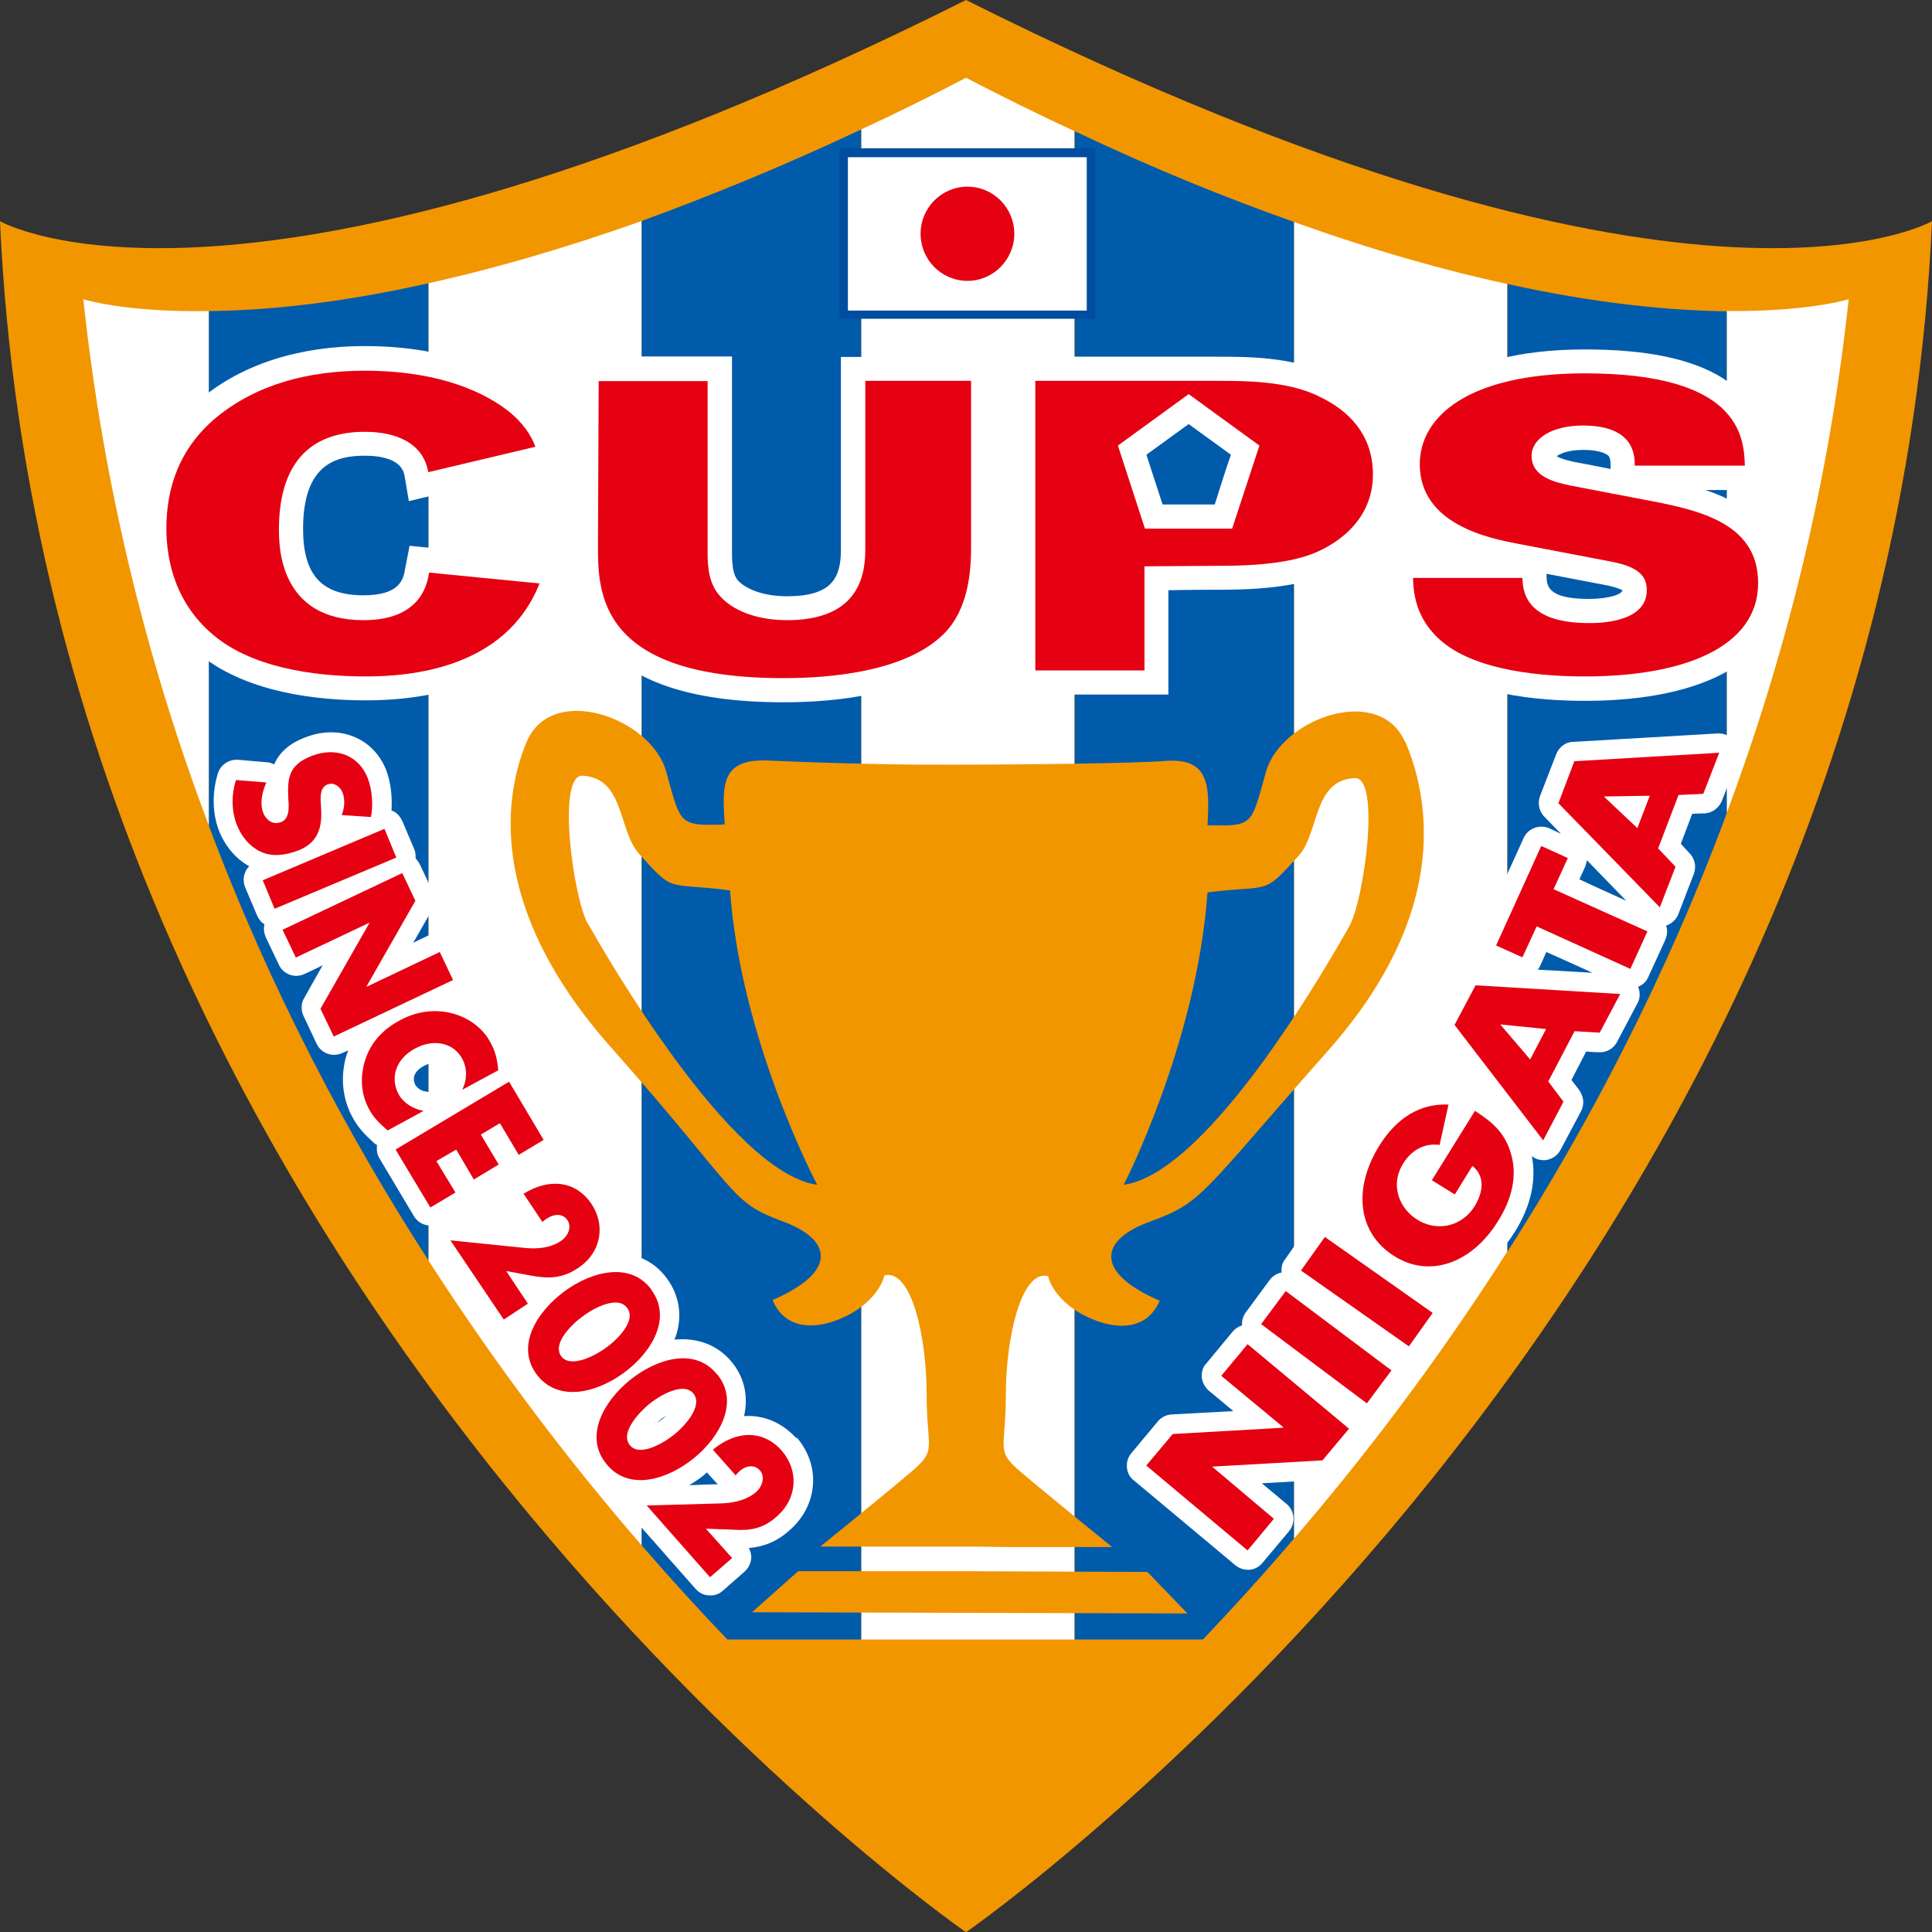<?xml version="1.0" encoding="UTF-8"?>
<svg id="_レイヤー_1" data-name="レイヤー 1" xmlns="http://www.w3.org/2000/svg" width="80" height="80.01" viewBox="0 0 80 80.01">
  <rect x="0" y="0" width="80" height="80.01" fill="#333333" stroke="none"/>
  <defs>
    <style>
      .cls-1 {
        fill: #004da0;
      }

      .cls-2 {
        fill: #005bab;
      }

      .cls-3 {
        fill: #fff;
      }

      .cls-4 {
        fill: none;
      }

      .cls-5 {
        fill: #f29600;
      }

      .cls-6 {
        fill: #e50012;
      }
    </style>
  </defs>
  <path class="cls-5" d="M40,0C10.07,14.99,0,9.16,0,9.16c2.01,44.56,40,70.85,40,70.85h0s37.99-26.29,40-70.85c0,0-10.07,5.83-40-9.16Z"/>
  <path class="cls-3" d="M17.74,11.73v40.46c2.92,4.54,5.96,8.49,8.83,11.8V9.15c-3.31,1.18-6.26,2.01-8.83,2.58Z"/>
  <path class="cls-3" d="M3.45,12.39c.85,7.95,2.72,15.24,5.2,21.8V12.88c-3.5.06-5.2-.49-5.2-.49Z"/>
  <path class="cls-3" d="M53.58,9.19v54.52c2.88-3.34,5.92-7.32,8.83-11.88V11.76c-2.58-.56-5.52-1.38-8.83-2.57Z"/>
  <path class="cls-3" d="M76.55,12.39s-1.65.52-5.05.49v20.79c2.4-6.44,4.22-13.54,5.05-21.28Z"/>
  <path class="cls-3" d="M40,3.22c-1.49.78-2.94,1.49-4.34,2.14v62.53h8.83V5.43c-1.45-.67-2.95-1.41-4.49-2.21Z"/>
  <path class="cls-2" d="M8.65,12.88v21.32c2.54,6.77,5.73,12.78,9.09,17.99V11.73c-3.8.85-6.82,1.13-9.09,1.15Z"/>
  <path class="cls-2" d="M26.57,9.15v54.84c1.22,1.41,2.41,2.71,3.55,3.9h5.54V5.36c-3.29,1.55-6.33,2.78-9.09,3.79Z"/>
  <path class="cls-2" d="M44.5,5.43v62.46h5.31c1.2-1.27,2.47-2.65,3.77-4.18V9.19c-2.77-.98-5.8-2.2-9.08-3.76Z"/>
  <path class="cls-2" d="M71.5,12.89c-2.25-.03-5.27-.29-9.08-1.13v40.07c3.37-5.27,6.55-11.34,9.08-18.15V12.89Z"/>
  <path class="cls-4" d="M40,80.01S2.01,53.72,0,9.16C0,9.16,10.07,14.99,40,0c29.93,14.99,40,9.16,40,9.16-2.01,44.56-40,70.85-40,70.85h0Z"/>
  <path class="cls-3" d="M34.82,14.77v8c0,1.16-.38,1.92-2.23,1.92-.89,0-1.65-.25-2.03-.65-.18-.21-.25-.54-.25-1.15v-8.13h-6.54l-.02,7.83c0,.21,0,.44,0,.69l-6.79-.68-.18.92c-.07.46-.21,1.13-1.73,1.13-1.73,0-2.5-.84-2.5-2.75,0-2.68,1.36-3.03,2.56-3.03.68,0,1.52.15,1.64.82l.18,1.06,6.58-1.57-.4-1.06c-.28-.72-.77-1.37-1.48-1.93-1.57-1.21-3.82-1.86-6.52-1.86s-5.07.74-6.8,2.19c-1.6,1.34-2.41,3.13-2.41,5.33,0,1.54.44,3.73,2.47,5.33,1.93,1.5,4.75,1.82,6.78,1.82,4.15,0,6.97-1.55,8.14-4.47l.46-1.18c.1,2.16.97,5.73,8.68,5.73,2.29,0,5.39-.34,7.18-1.97,1.04-.9,1.58-2.39,1.58-4.39v-7.94h-6.38Z"/>
  <path class="cls-3" d="M70.64,20.29h2.64l-.02-1.02c-.06-3.24-2.55-4.8-7.62-4.8-5.61,0-7.72,2.32-7.84,4.56-.19-1.57-1.19-2.82-2.83-3.56-1.53-.7-3.32-.7-4.64-.7h-8.46v13.99h6.51v-4.32c.87-.02,1.93-.02,1.93-.02.99,0,3.03,0,4.45-.58.7-.28,2.98-1.4,3.07-4.07.22,1.74,1.53,2.67,2.78,3.16h-3.14l.05,1.09c.02.58.08,2.13,1.59,3.35,1.64,1.36,4.46,1.65,6.52,1.65,5.12,0,8.17-1.81,8.17-4.87,0-2.27-1.52-3.3-3.18-3.86ZM65.79,24.8c-1.71,0-1.73-.55-1.75-.9v-.14c1.14.22,2.56.49,2.56.49.36.08.52.16.58.19,0,.15-.5.36-1.4.36ZM65.56,18.63c.74,0,.98.19,1.04.24.08.1.09.24.09.41v.14c-.72-.15-1.44-.28-1.44-.28-.16-.03-.61-.13-.79-.25.11-.08.43-.26,1.09-.26ZM47.47,18.83c.56-.41,1.18-.86,1.75-1.27.56.41,1.19.86,1.75,1.27-.23.65-.46,1.4-.67,2.06h-2.16c-.22-.66-.45-1.4-.67-2.06Z"/>
  <path class="cls-6" d="M17.73,19.54c-.21-1.21-1.35-1.66-2.62-1.66-2.72,0-3.56,1.85-3.56,4.04,0,.73.03,3.76,3.5,3.76,2.38,0,2.64-1.5,2.72-1.97l4.57.45c-1.41,3.56-5.41,3.85-7.2,3.85-1.58,0-4.36-.2-6.15-1.59-1.78-1.39-2.1-3.3-2.1-4.55,0-1.64.52-3.29,2.05-4.57,1.67-1.38,3.81-1.95,6.17-1.95,2.62,0,4.62.66,5.9,1.64.66.52.99,1.05,1.16,1.51l-4.43,1.05Z"/>
  <path class="cls-6" d="M29.3,15.77v7.12c0,.65.07,1.32.53,1.81.6.66,1.65.98,2.76.98,2.86,0,3.24-1.72,3.24-2.91v-7h4.38v6.94c0,1.33-.25,2.77-1.26,3.66-1.56,1.42-4.47,1.71-6.5,1.71-7.66,0-7.69-3.53-7.69-5.48l.03-6.82h4.53Z"/>
  <path class="cls-6" d="M63.04,23.94c.02.48.07,1.86,2.75,1.86.38,0,2.4,0,2.4-1.36,0-.57-.32-.95-1.4-1.17l-3.97-.76c-1.13-.22-4.03-.78-4.03-3.29,0-1.95,1.98-3.76,6.84-3.76,6.32,0,6.59,2.55,6.62,3.82h-4.56c0-.36.03-1.66-2.14-1.66-1.3,0-2.13.55-2.13,1.25,0,.89.98,1.1,1.63,1.24l3.03.58c2.16.41,4.72.91,4.72,3.45,0,2.67-3.1,3.87-7.17,3.87-1.68,0-4.41-.2-5.89-1.42-1.18-.97-1.21-2.15-1.23-2.66h4.51Z"/>
  <path class="cls-6" d="M54.55,16.38c-1.32-.61-2.97-.61-4.22-.61h-7.46v11.99h4.52v-4.31l2.92-.02c.87,0,2.82,0,4.09-.52.63-.25,2.45-1.16,2.45-3.27,0-1.56-.92-2.63-2.29-3.25ZM51.02,21.89h-3.61l-1.12-3.44,2.93-2.13,2.93,2.13-1.13,3.44Z"/>
  <polygon class="cls-5" points="39.94 65.06 33.05 65.06 31.14 66.76 49.17 66.81 47.51 65.09 39.94 65.06"/>
  <path class="cls-5" d="M58.18,30.72c-1.07-2.43-5.13-.97-5.76,1.24-.62,2.21-.5,2.26-2.42,2.21.1-1.7.05-2.8-1.76-2.66-1.01.09-6.07.17-10.38.15-3.17-.03-6.1-.17-6.1-.17-1.87-.06-1.87.96-1.75,2.65-1.93.06-1.81,0-2.43-2.21-.62-2.19-4.69-3.67-5.76-1.24-.87,2.04-1.81,6.73,3.5,12.7,5.31,5.99,4.85,6.35,7.05,7.17,2.12.76,2.32,2.11-.38,3.27.67,1.59,2.48,1.08,3.5.41,1.01-.69,1.13-1.43,1.13-1.43,1.13-.28,1.75,2.58,1.75,4.9s.45,2.31-.62,3.22c-1.07.91-3.78,3.11-3.78,3.11h6.04l1.86.02h4.18s-2.7-2.19-3.77-3.1c-1.08-.91-.63-.91-.63-3.22s.63-5.18,1.75-4.9c0,0,.12.73,1.12,1.41,1.02.67,2.83,1.18,3.5-.39-2.71-1.17-2.51-2.52-.39-3.28,2.2-.81,2.04-1.07,7.35-7.06,5.3-5.98,4.07-10.78,3.21-12.81ZM24.35,38.27c-.61-1.06-1.32-6.21-.22-6.15,1.73.1,1.47,2.26,2.32,3.22,1.51,1.69,1.12,1.18,3.78,1.53.45,6.26,3.61,12.19,3.61,12.19-3.62-.5-8.86-9.7-9.48-10.79ZM55.87,38.36c-.62,1.08-5.72,10.19-9.34,10.7,0,0,3.02-5.84,3.47-12.11,2.65-.33,2.25.17,3.78-1.52.85-.96.59-3.13,2.31-3.21,1.1-.08.39,5.07-.22,6.14Z"/>
  <path class="cls-3" d="M32.98,59.56c-.6-.66-1.37-.98-2.17-.92.18-.79.03-1.58-.5-2.23h0c-.59-.73-1.45-1.03-2.38-.94.08-.2.14-.41.17-.62.1-.69-.07-1.35-.49-1.92-.52-.71-1.3-1.06-2.17-1.05.3-.78.23-1.68-.3-2.45-.7-1.06-1.86-1.43-3.05-1.06l.81-.49c.38-.23.5-.73.28-1.1l-1.44-2.4c-.09-.15-.2-.26-.34-.32-.05-.48-.18-.91-.39-1.3-.39-.71-1.05-1.25-1.84-1.52.16-.09.26-.23.33-.41.07-.19.06-.41-.03-.61l-.55-1.15c-.19-.4-.66-.57-1.06-.39,0,0-.48.22-.75.36.36-.64.78-1.36.78-1.36.08-.13.11-.27.11-.4s-.03-.24-.08-.35l-.54-1.15c-.05-.09-.11-.16-.17-.24,0-.12,0-.24-.05-.36l-.5-1.18c-.1-.21-.24-.37-.45-.44.04-.56-.03-1.16-.21-1.65-.52-1.35-1.94-1.93-3.35-1.38-.73.27-1.1.68-1.3,1.12-.08-.03-.15-.07-.23-.08l-1.27-.11c-.38-.02-.72.21-.83.57-.24.79-.23,1.63.04,2.35.26.66.7,1.18,1.26,1.49-.07.08-.14.16-.17.26-.08.19-.08.41,0,.61l.5,1.18c.07.15.17.28.3.35-.04.19-.02.36.05.53l.55,1.15c.18.4.67.57,1.06.38,0,0,.48-.22.75-.36-.37.65-.77,1.37-.77,1.37-.08.12-.1.26-.1.39,0,.12.03.23.08.34l.54,1.15c.19.4.66.57,1.07.38l.23-.1c0,.06-.03.1-.05.15-.28.9-.19,1.84.24,2.62.25.46.54.74.88,1.05.04.04.08.07.13.09-.02.2,0,.39.1.55l1.43,2.4c.23.38.72.5,1.1.27l1.03-.6c.17-.1.28-.27.35-.44.14,0,.29-.03.42-.11l1.03-.62c.13-.07.22-.18.3-.3.06,0,.12,0,.18,0-.1.05-.18.11-.28.15-.18.13-.31.3-.36.51,0,.06-.01.11-.01.17,0,.16.04.31.12.45,0,0,.48.7.66.98-.67-.06-2.93-.3-2.93-.3-.31-.02-.61.12-.77.39-.16.27-.15.6.02.86l2.21,3.28c.12.18.3.3.51.34.14.03.28.02.41-.03-.11.7.04,1.38.47,1.97.6.81,1.52,1.15,2.54,1.03-.11.27-.19.55-.22.82-.07.69.13,1.36.57,1.9.42.52.95.82,1.57.93-.04.09-.06.2-.06.29,0,.19.06.38.2.54l2.61,2.96c.15.16.34.26.55.26.22.02.42-.05.58-.2l.9-.79c.17-.16.27-.38.27-.6,0-.13-.05-.25-.1-.37.55-.05,1.12-.22,1.7-.75.64-.56.96-1.31.96-2.06,0-.62-.23-1.25-.69-1.78ZM18.21,45.57c-.12-.18-.31-.33-.55-.37-.19-.01-.38-.14-.46-.27-.06-.13-.08-.25-.05-.37.05-.16.19-.31.4-.42.22-.12.44-.16.62-.11.11.04.19.1.26.22.09.16.09.35,0,.51-.12.22-.12.48-.03.7l-.2.12ZM27.2,58.93c.06-.06.12-.12.19-.18.07-.05.15-.1.21-.14-.06.06-.13.11-.2.17-.07.06-.14.1-.2.15ZM24.83,54.99c-.07.06-.13.11-.2.17-.08.05-.15.1-.22.15.07-.07.14-.11.2-.17.07-.05.15-.1.22-.14ZM29.21,61.02s.04-.03.06-.05c.16.18.34.37.45.49-.25,0-.7.02-1.18.04.23-.14.46-.29.68-.48Z"/>
  <path class="cls-3" d="M71.83,30.7c-.16-.22-.43-.34-.69-.33l-6,.35c-.31,0-.59.22-.7.51l-.67,1.73c-.11.3-.04.63.17.85l.7.72-.48-.23c-.41-.18-.89,0-1.07.4l-1.87,4.12c-.18.4,0,.87.4,1.06l.39.18-.87-.05c-.3-.02-.6.15-.75.43l-.87,1.64c-.15.28-.12.61.07.86l1.79,2.33c-.16-.07-.32-.08-.47-.05-.09.03-.18.07-.26.11-.02-.02-.02-.06-.03-.08-.14-.19-.36-.3-.6-.32-1.43-.07-2.7.66-3.58,2.07-.85,1.35-1.04,2.77-.6,3.93l-.54-.37c-.17-.13-.38-.17-.6-.14-.2.04-.39.16-.52.34l-.97,1.39c-.13.16-.16.35-.14.54-.19.04-.36.14-.48.29l-1.01,1.37c-.12.17-.16.35-.15.53-.15.05-.29.14-.39.26l-1.09,1.32c-.13.13-.19.31-.19.51v.06c.03.21.13.41.29.55,0,0,.54.45,1.02.85-1.26.07-2.56.14-2.56.14-.22.01-.43.12-.57.29l-1.09,1.31c-.13.15-.19.33-.19.52,0,.23.09.46.29.61l4.2,3.51c.17.14.37.2.59.19.2-.01.4-.12.54-.29l1.1-1.31c.12-.15.18-.34.18-.51,0-.22-.09-.45-.28-.61,0,0-.54-.45-1.03-.86,1.27-.07,2.58-.15,2.58-.15.22,0,.41-.11.57-.27l1.08-1.32c.13-.14.19-.32.19-.52v-.07c0-.06-.02-.12-.04-.18.24,0,.48-.11.63-.32l1.03-1.37c.12-.16.17-.38.14-.58,0-.03,0-.06-.02-.08h.07c.2-.04.4-.16.52-.33l.99-1.39c.25-.36.16-.86-.19-1.12l-.67-.47c1.34.02,2.67-.77,3.59-2.23.66-1.06.91-2.13.71-3.15.15.13.35.18.55.17.27-.03.51-.18.64-.43l.85-1.6c.06-.12.09-.25.09-.37,0-.16-.06-.34-.16-.49,0,0-.16-.22-.33-.43.21-.4.4-.77.61-1.18.27.03.52.03.52.03.31.02.61-.14.76-.43l.85-1.61c.11-.2.11-.45.02-.67.18-.07.33-.2.42-.4l.71-1.55c.04-.11.07-.22.07-.34,0-.08-.01-.16-.04-.24.22-.08.41-.24.5-.46l.65-1.69c.03-.09.05-.19.05-.29,0-.2-.08-.4-.22-.55,0,0-.19-.2-.37-.4.16-.42.31-.81.47-1.24.26-.02.52-.02.52-.02.32-.02.59-.23.71-.52l.66-1.69c.03-.1.04-.19.04-.29,0-.17-.04-.33-.14-.47ZM67.34,37.3c-.66-.3-1.46-.66-1.94-.89.12-.27.25-.55.25-.55.03-.08.04-.16.06-.24l1.63,1.68ZM63.78,39.98s.13-.28.25-.56c.48.21,1.25.56,1.91.86l-2.27-.13c.05-.05.09-.11.11-.18ZM58.86,49.54s.4.26.67.43c-.17-.02-.32-.07-.43-.13-.13-.08-.27-.23-.36-.42.04.04.07.09.13.13Z"/>
  <path class="cls-6" d="M14.15,33.75c.12-.3.14-.64.04-.92-.08-.22-.34-.46-.62-.35-.31.11-.3.49-.29.72l.02.35c.03.72-.13,1.35-.96,1.67-.51.19-1.07.28-1.56.04-.48-.23-.8-.66-.98-1.12-.22-.59-.22-1.23-.03-1.84l1.26.1c-.18.41-.28.86-.13,1.26.11.28.39.52.74.38.37-.14.32-.66.3-.94-.04-.84-.02-1.42.97-1.8,1.04-.4,1.97.01,2.32.93.18.47.23,1.1.13,1.6l-1.21-.08Z"/>
  <path class="cls-6" d="M11.37,37.63l-.49-1.18,5.04-2.13.49,1.19-5.04,2.12Z"/>
  <path class="cls-6" d="M16.65,36.14l.55,1.16-2.02,3.54v.02s3.03-1.44,3.03-1.44l.55,1.16-4.94,2.34-.55-1.15,2.02-3.54v-.02s-3.04,1.44-3.04,1.44l-.55-1.15,4.94-2.34Z"/>
  <path class="cls-6" d="M19.14,45.12c.21-.41.21-.89,0-1.28-.38-.69-1.21-.83-1.96-.42-.76.41-1.05,1.18-.68,1.88.2.37.6.62,1.04.7l-1.49.81c-.34-.3-.58-.53-.76-.87-.34-.61-.39-1.32-.18-2.01.22-.73.72-1.29,1.43-1.67.66-.37,1.41-.48,2.1-.32.71.16,1.35.61,1.67,1.23.2.35.29.73.32,1.15l-1.5.81Z"/>
  <path class="cls-6" d="M20.7,46.51l-.79.47.74,1.24-1.03.62-.73-1.24-.82.48.79,1.3-1.04.62-1.44-2.4,4.7-2.81,1.43,2.41-1.03.62-.78-1.31Z"/>
  <path class="cls-6" d="M21.86,53.98l-1,.66-2.21-3.28,3.14.32c.45.04,1,0,1.43-.29.29-.19.47-.57.28-.86-.19-.29-.54-.28-.86-.07-.06.03-.12.09-.18.14l-.78-1.17c1.07-.66,2.16-.54,2.81.42.58.86.43,2.01-.56,2.66-.65.43-1.19.44-1.89.32l-1.08-.2.89,1.34Z"/>
  <path class="cls-6" d="M25.97,54.16c.4.53-.44,1.34-.88,1.65-.42.31-1.46.87-1.85.35-.39-.53.46-1.35.9-1.66.42-.32,1.44-.88,1.83-.34ZM26.98,53.41c-.86-1.18-2.47-.78-3.62.07-1.14.85-2.01,2.25-1.14,3.43.88,1.17,2.48.77,3.62-.07,1.14-.84,2-2.26,1.13-3.43Z"/>
  <path class="cls-6" d="M28.71,57.7c.42.52-.38,1.37-.79,1.7-.42.34-1.43.95-1.84.44-.42-.52.4-1.37.81-1.71.41-.33,1.4-.93,1.82-.43ZM29.69,56.91c-.92-1.14-2.5-.65-3.6.23-1.11.9-1.91,2.35-.98,3.48.92,1.14,2.5.66,3.61-.23,1.1-.89,1.9-2.35.98-3.48Z"/>
  <path class="cls-6" d="M30.31,64.52l-.91.79-2.62-2.97,3.15-.09c.45-.02,1.01-.14,1.38-.47.26-.23.38-.64.16-.89-.23-.26-.58-.21-.85.03-.06.06-.11.11-.16.17l-.94-1.06c.97-.81,2.08-.83,2.85.04.68.78.69,1.93-.2,2.72-.58.52-1.12.6-1.83.55l-1.11-.04,1.08,1.21Z"/>
  <path class="cls-6" d="M47.46,60.69l1.1-1.31,4.56-.26.02-.02-2.57-2.13,1.09-1.31,4.2,3.5-1.1,1.31-4.57.26h0s2.56,2.16,2.56,2.16l-1.09,1.31-4.19-3.51Z"/>
  <path class="cls-6" d="M57.62,56.74l-1.02,1.37-4.38-3.28,1.02-1.37,4.37,3.28Z"/>
  <path class="cls-6" d="M59.32,54.37l-.98,1.38-4.47-3.14.99-1.39,4.47,3.15Z"/>
  <path class="cls-6" d="M61.08,46c.67.44,1.21.86,1.47,1.72.3.94.06,1.93-.53,2.86-1.09,1.75-2.85,2.35-4.29,1.43-1.5-.94-1.73-2.78-.61-4.58.72-1.15,1.7-1.75,2.86-1.69l-.37,1.67c-.57-.08-1.12.16-1.49.74-.6.94-.15,1.91.56,2.35.71.46,1.78.39,2.38-.55.38-.62.42-1.27-.09-1.67l-.73,1.18-.95-.59,1.79-2.88Z"/>
  <path class="cls-6" d="M64.02,42.61l-.66,1.26-1.22-1.43v-.02s1.87.19,1.87.19ZM65.2,42.7l1.04.06.85-1.6-5.99-.36-.87,1.64,3.67,4.78.84-1.6-.63-.84,1.09-2.08Z"/>
  <path class="cls-6" d="M68.22,38.56l-.71,1.56-3.88-1.76-.59,1.28-1.09-.49,1.87-4.12,1.1.5-.59,1.29,3.89,1.75Z"/>
  <path class="cls-6" d="M68.31,32.96l-.51,1.33-1.37-1.29v-.02s1.88-.03,1.88-.03ZM69.49,32.92l1.04-.05.66-1.7-6,.35-.66,1.74,4.2,4.31.65-1.68-.72-.76.84-2.2Z"/>
  <rect class="cls-3" x="34.93" y="6.32" width="10.24" height="6.71"/>
  <path class="cls-1" d="M45.17,6.14h-10.41v7.06h10.59v-7.06h-.18ZM45,6.51v6.35h-9.89v-6.35h9.89Z"/>
  <path class="cls-6" d="M42,9.68c0,1.07-.87,1.95-1.94,1.95s-1.94-.87-1.94-1.95.87-1.95,1.94-1.95,1.94.87,1.94,1.95Z"/>
  <path class="cls-4" d="M40,80.01S2.01,53.72,0,9.16c0,0,10.07,5.83,40-9.16,29.93,14.99,40,9.16,40,9.16-2.01,44.56-40,70.85-40,70.85h0Z"/>
</svg>